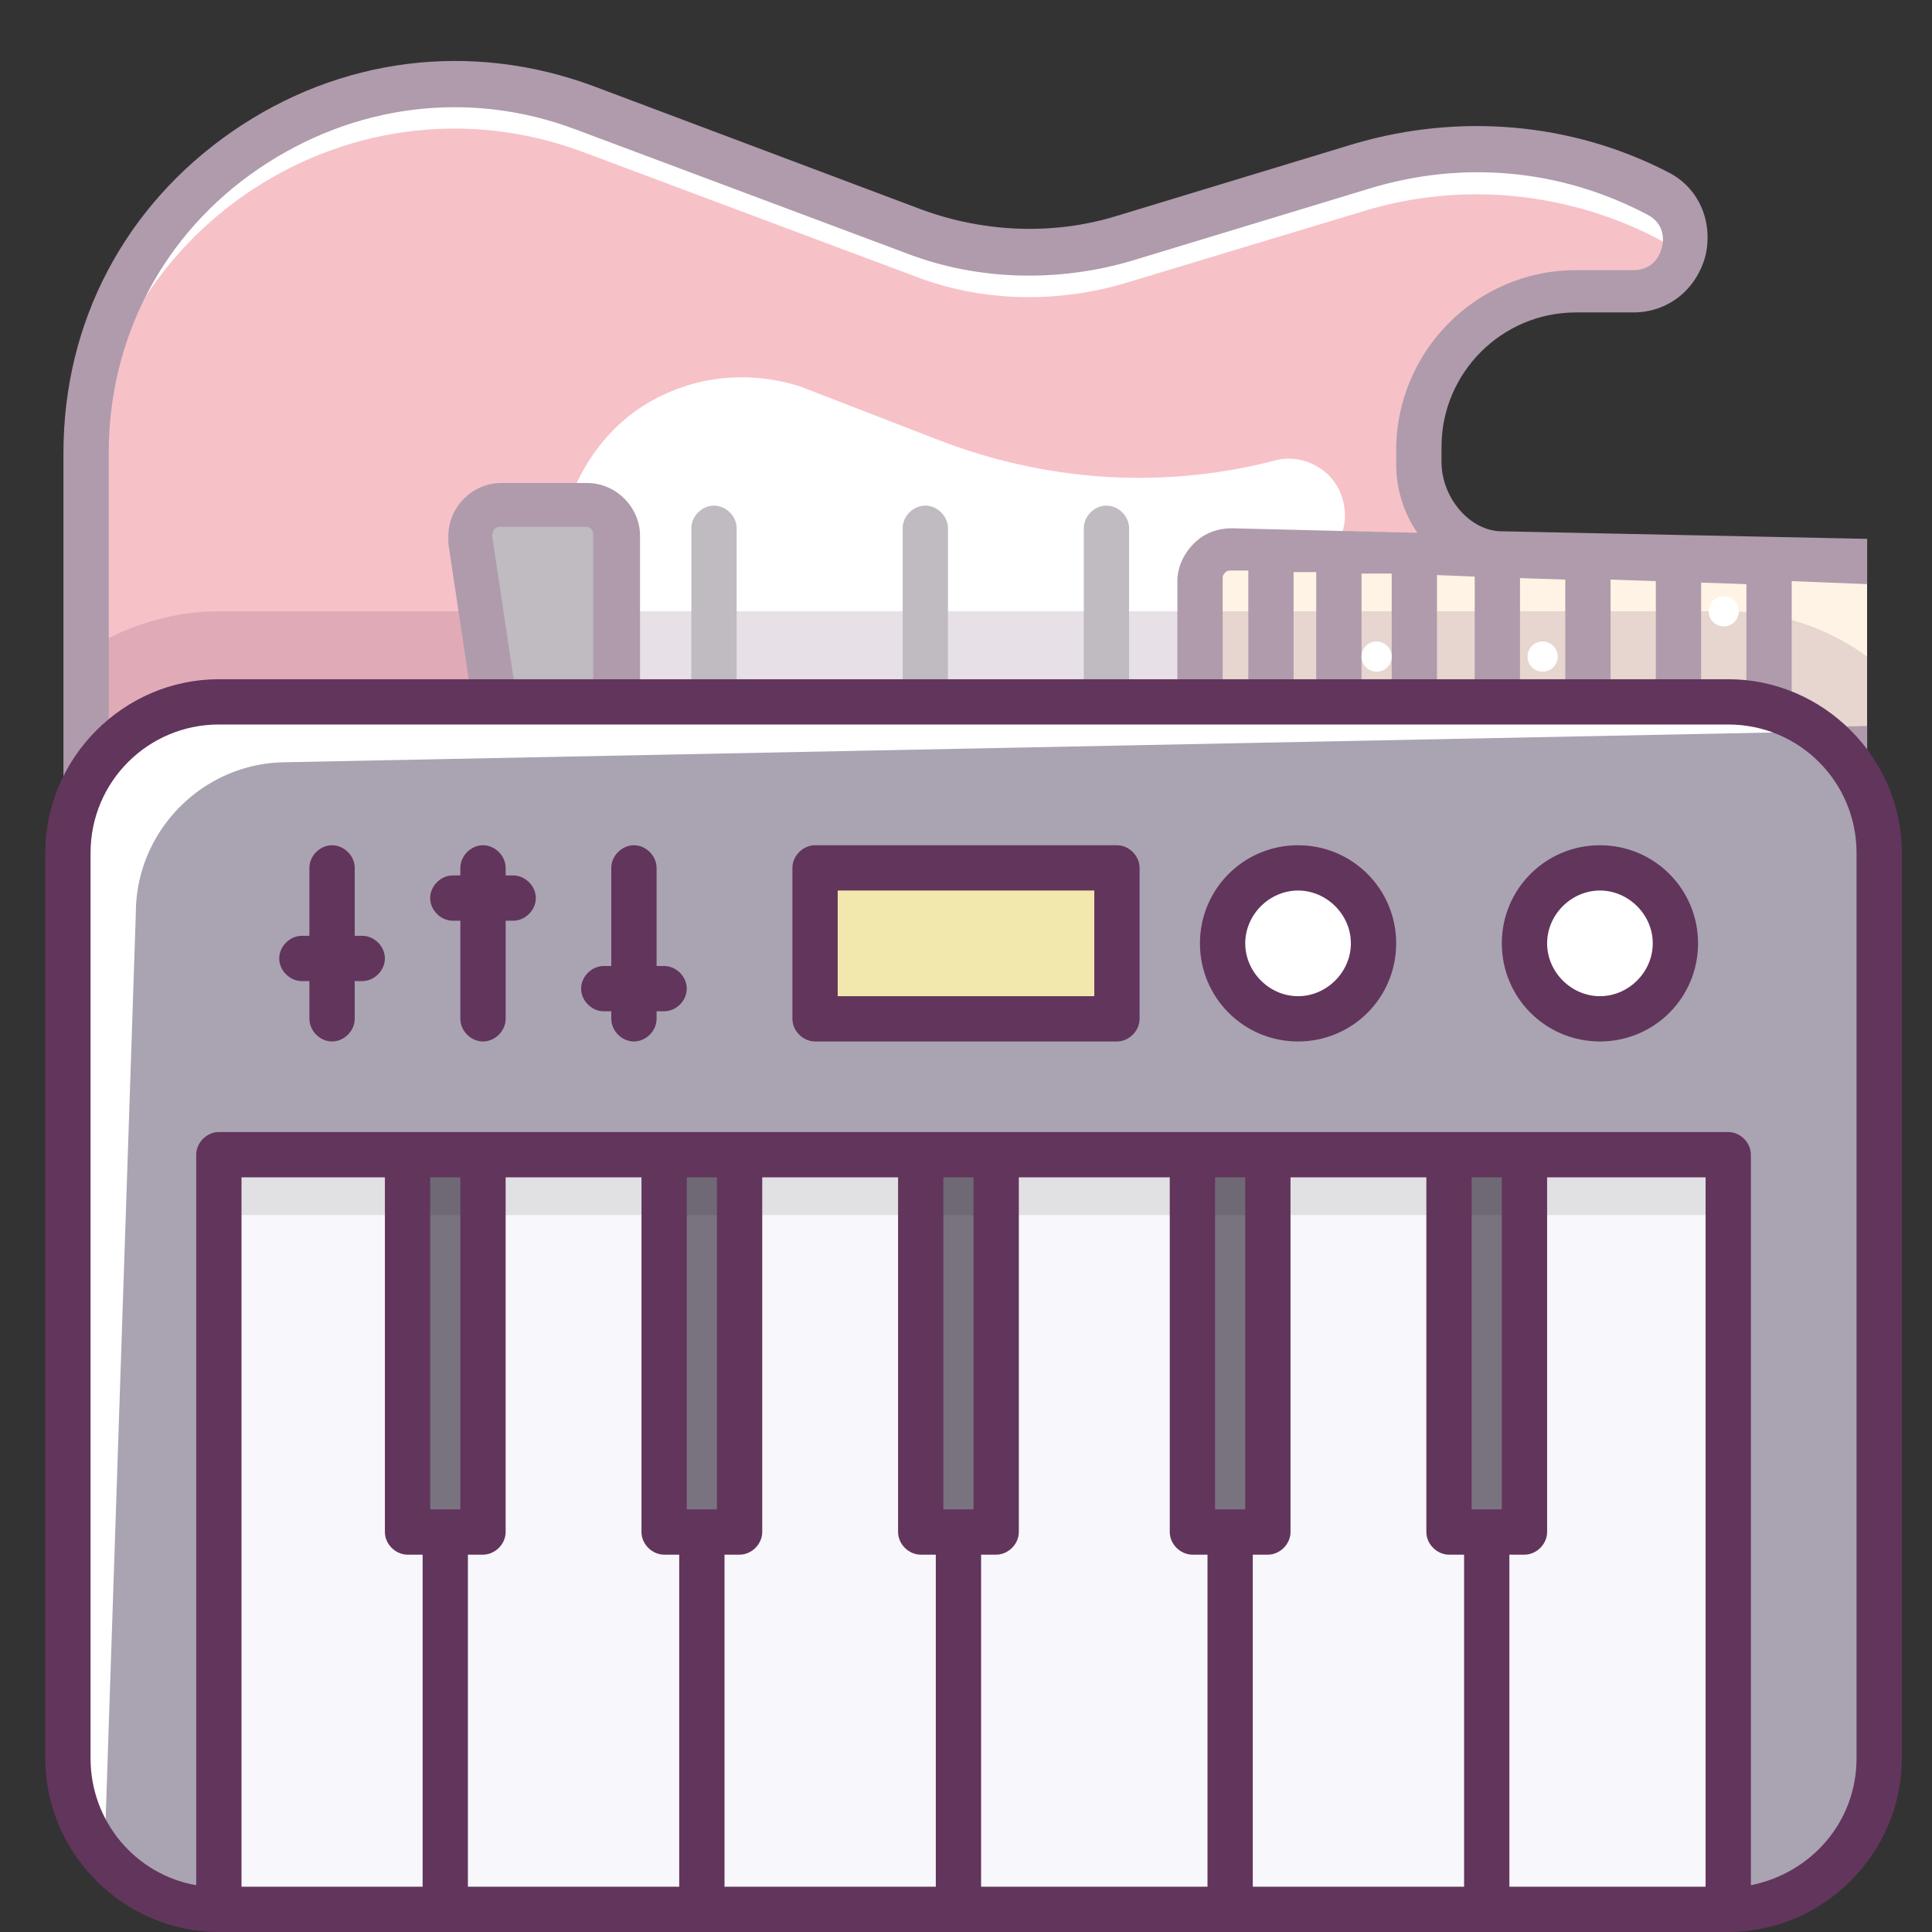 <svg xmlns="http://www.w3.org/2000/svg" width="64" height="64" fill="none" viewBox="0 0 64 64"><rect x="0" y="0" width="64" height="64" fill="#333333" stroke="none"/><path fill="#F7C1C8" d="M49.802 18.15c-1.55 0-2.8-1.3-2.8-2.85v-.5c0-2.9 2.35-5.2 5.2-5.2h1.9c1.8 0 2.4-2.4.8-3.25-3-1.55-6.55-1.85-9.75-.9l-7.9 2.4c-2.25.7-4.7.6-6.9-.25l-11-4.05c-8-3-16.5 2.9-16.5 11.45v13.5c0 8.55 8.5 14.45 16.5 11.45l9.95-4.15c1.9-.8 4-.9 5.9-.25l2.65.85c3.4 1.05 7.05 1.05 10.5 0 1.4-.45 1.05-2.45-.4-2.45-3.45 0-6.3-2.8-6.3-6.3 0-1.25 1-2.25 2.2-2.25l17.95-.4v-6.55l-12-.3Z"/><path fill="#fff" d="m19.352 5.05 10.95 4.1c2.2.85 4.65.9 6.9.25l7.95-2.4c3.25-1 6.75-.65 9.75.9.35.2.6.45.75.75.35-.75.15-1.8-.75-2.25-3-1.55-6.5-1.85-9.75-.9l-7.9 2.4c-2.25.7-4.7.6-6.9-.25l-11-4.1c-8-3-16.5 2.9-16.5 11.45v1.5c0-8.55 8.55-14.45 16.5-11.45Z"/><path fill="#fff" d="M14.203 36.95c0-.45.15-.85.4-1.2l2-2.65c1.25-1.6 1.9-3.6 1.9-5.6v-8.75c0-2.05.95-3.95 2.5-5.1 1.6-1.15 3.6-1.45 5.5-.85l4.65 1.8c3.4 1.3 7.1 1.6 10.7.75l.4-.1c.55-.15 1.15 0 1.6.35.45.35.7.9.7 1.5 0 .3-.1.6-.2.9l-1.2 2.25c-1 1.85-2.9 5.7-2.9 7.3 0 1.5.45 3 1.25 4.25.25.35.35.75.35 1.15 0 .65-.3 1.3-.85 1.75-.55.4-1.25.55-1.95.4-.2-.05-.45-.1-.65-.2l-2.65-.85c-2.3-.7-4.75-.6-6.95.3l-9.9 4.15c-.9.35-1.85.5-2.8.4-1.1-.05-1.9-.9-1.9-1.95Z"/><path fill="#FEF3E4" d="M40.8 18.15c-.55 0-1 .45-1 1v5.15c0 .55.45 1 1 1l21.05-.45V18.6l-21.05-.45Z"/><path fill="#62345B" d="m43.902 25.35 17.95-.4v-3.2c-1.3-.95-2.9-1.5-4.6-1.5h-50c-1.6 0-3.1.5-4.4 1.3v6.95c0 8.55 8.5 14.45 16.5 11.45l9.95-4.15c1.9-.8 4-.9 5.9-.25l2.65.85c3.4 1.05 7.05 1.05 10.5 0 1.4-.45 1.05-2.45-.4-2.45-3.45 0-6.3-2.8-6.3-6.3.05-1.3 1.05-2.3 2.25-2.3Z" opacity=".15"/><path fill="#BFBBC0" d="M35.902 26v-8.5c0-.4.35-.75.75-.75s.75.35.75.75V26c0 .4-.35.75-.75.75s-.75-.35-.75-.75ZM29.902 26v-8.5c0-.4.35-.75.75-.75s.75.35.75.75V26c0 .4-.35.75-.75.75s-.75-.35-.75-.75ZM22.902 26v-8.5c0-.4.35-.75.75-.75s.75.35.75.75V26c0 .4-.35.75-.75.75s-.75-.35-.75-.75ZM16.803 25.9l-1.2-8c-.1-.6.4-1.15 1-1.15h2.85c.55 0 1 .45 1 1v8c0 .55-.45 1-1 1h-1.65c-.55 0-.95-.4-1-.85ZM20.453 34.25a1.5 1.5 0 1 0 0-3 1.5 1.5 0 0 0 0 3ZM17.453 37.75a1.5 1.5 0 1 0 0-3 1.5 1.5 0 0 0 0 3Z"/><path fill="#AF9BAC" d="M61.852 19.35v-1.5l-12.1-.25c-1.05 0-2-1.1-2-2.3v-.5c0-2.45 2-4.45 4.45-4.45h1.9c1.15 0 2.1-.75 2.4-1.9.25-1.15-.25-2.25-1.25-2.75-3.2-1.65-6.9-1.95-10.35-.95l-7.9 2.4c-2.1.65-4.4.55-6.45-.2l-10.9-4.1c-4.05-1.5-8.4-.95-11.95 1.5-3.55 2.45-5.6 6.3-5.6 10.65v13.5c0 4.3 2.05 8.2 5.6 10.65 3.55 2.45 7.9 3 11.95 1.45l9.95-4.15c1.7-.7 3.65-.8 5.4-.25l2.65.85c3.55 1.1 7.35 1.1 10.95 0 .95-.3 1.55-1.2 1.4-2.25-.15-1-.95-1.7-2-1.7-3.05 0-5.55-2.5-5.55-5.55 0-.85.65-1.55 1.45-1.6l17.95-.4v-1.5l-2.5.05v-4.85l2.5.1Zm-21.05 5.2c-.1 0-.15-.05-.2-.05-.05-.05-.1-.1-.1-.2v-5.15c0-.1.05-.15.1-.2.05-.05.1-.05.2-.05h.55v5.6l-.55.05Zm2.05-.05v-5.55h.75v5.5l-.75.05Zm2.25-5.5h1v5.4h-1V19Zm2.5.05 1.25.05v5.3l-1.25.05v-5.4Zm2.75.1 1.5.05v5.15l-1.5.05v-5.25Zm3 .05 1.5.05v5.05l-1.5.05V19.2Zm-5.35 15.4c.4 0 .5.3.5.45 0 .15.05.45-.35.55-3.3 1.05-6.75 1.05-10.05 0l-2.65-.85c-2.1-.65-4.4-.55-6.45.3l-9.9 4.15c-3.55 1.35-7.4.85-10.55-1.3-3.15-2.15-4.95-5.6-4.95-9.4V15c0-3.8 1.8-7.25 4.95-9.4 3.15-2.15 7-2.65 10.55-1.3l10.95 4.1c2.35.9 5 .95 7.4.25l7.9-2.4c3.1-.95 6.35-.65 9.2.85.5.25.6.7.5 1.1-.1.4-.4.75-.95.75h-1.9c-3.3 0-5.95 2.7-5.95 5.95v.5c0 .8.25 1.6.7 2.25l-6.15-.15c-.45 0-.9.15-1.25.5s-.55.8-.55 1.25v5.15c0 .45.2.9.55 1.25.35.35.8.5 1.25.5h.55c-.25.45-.4.95-.4 1.55 0 3.75 3.15 6.9 7.05 6.9Zm9.85-10.4-1.5.05V19.3l1.5.05v4.85Z"/><path fill="#AF9BAC" d="m24.952 28.7-4.25-1.75c.3-.3.5-.75.5-1.2v-8c0-.95-.8-1.75-1.75-1.75h-2.85c-.95 0-1.75.8-1.75 1.75V18l1.2 8c.15.85.85 1.5 1.75 1.5h.25l6.3 2.6c.6.25 1.25.4 1.95.4h8.15V29h-8.15c-.5 0-.95-.1-1.35-.3Zm-7.45-2.95-1.2-8c0-.15.1-.3.25-.3h2.85c.15 0 .25.1.25.25v8c0 .15-.1.25-.25.25h-1.65c-.1.05-.2-.05-.25-.2Z"/><path fill="#fff" d="M51.102 22.25a.5.5 0 1 0 0-1 .5.5 0 0 0 0 1ZM45.602 22.25a.5.5 0 1 0 0-1 .5.5 0 0 0 0 1ZM57.102 20.75a.5.5 0 1 0 0-1 .5.5 0 0 0 0 1ZM57.102 23.75a.5.5 0 1 0 0-1 .5.5 0 0 0 0 1Z"/><path fill="#AAA3B2" d="M57.25 63.25h-50c-2.75 0-5-2.25-5-5v-30c0-2.75 2.25-5 5-5h50c2.75 0 5 2.25 5 5v30c0 2.75-2.25 5-5 5Z"/><path fill="#fff" d="M4.5 30.25c0-2.75 2.25-5 5-5l50-1c.75 0 1.4 1.15 2.05 1.45a4.98 4.98 0 0 0-4.3-2.45h-50c-2.75 0-5 2.25-5 5v30c0 2.05 1.2 3.8 2.95 4.55-.45-.75-1.7-1.6-1.7-2.55l1-30Z"/><path fill="#F8F7FB" d="M57.25 38.25h-50v25h50v-25Z"/><path fill="#79737F" d="M33 38.25v12.5h-2.5v-12.5M42 38.25v12.5h-2.5v-12.5M50.5 38.25v12.5H48v-12.5M24.5 38.25v12.5H22v-12.5M16 38.25v12.5h-2.5v-12.5"/><path fill="#0C0F13" d="M57.25 38.25h-50v2h50v-2Z" opacity=".1"/><path fill="#F2E7AC" d="M37 28.75H27v5h10v-5Z"/><path fill="#fff" d="M43 33.75a2.5 2.5 0 1 0 0-5 2.5 2.5 0 0 0 0 5ZM53 33.75a2.5 2.5 0 1 0 0-5 2.5 2.5 0 0 0 0 5Z"/><path fill="#62355C" d="M57.25 22.5h-50c-3.15 0-5.75 2.6-5.75 5.75v30C1.5 61.4 4.1 64 7.25 64h50C60.4 64 63 61.4 63 58.25v-30c0-3.15-2.6-5.75-5.75-5.75Zm-42 16.5v11h-1V39h1Zm6 0v11.75c0 .4.35.75.75.75h.5v11h-7v-11h.5c.4 0 .75-.35.75-.75V39h4.5Zm2.5 0v11h-1V39h1Zm6 0v11.75c0 .4.35.75.75.75h.5v11h-7v-11h.5c.4 0 .75-.35.75-.75V39h4.5Zm2.5 0v11h-1V39h1Zm6.5 0v11.75c0 .4.35.75.75.75h.5v11h-7.5v-11h.5c.4 0 .75-.35.75-.75V39h5Zm2.5 0v11h-1V39h1Zm6 0v11.75c0 .4.35.75.75.75h.5v11h-7v-11h.5c.4 0 .75-.35.75-.75V39h4.5Zm2.5 0v11h-1V39h1Zm6.75 0v23.5H50v-11h.5c.4 0 .75-.35.75-.75V39h5.25Zm-43 12.5h.5v11H8V39h4.75v11.75c0 .4.35.75.75.75Zm48 6.75c0 2.1-1.5 3.8-3.5 4.2v-24.2c0-.4-.35-.75-.75-.75h-50c-.4 0-.75.35-.75.75v24.2c-2-.35-3.5-2.1-3.5-4.2v-30C3 25.9 4.9 24 7.25 24h50c2.35 0 4.25 1.9 4.25 4.25v30Z"/><path fill="#62355C" d="M37 28H27c-.4 0-.75.35-.75.75v5c0 .4.35.75.75.75h10c.4 0 .75-.35.75-.75v-5c0-.4-.35-.75-.75-.75Zm-.75 5h-8.5v-3.5h8.5V33ZM12 31h-.25v-2.25c0-.4-.35-.75-.75-.75s-.75.35-.75.75V31H10c-.4 0-.75.35-.75.75s.35.75.75.75h.25v1.25c0 .4.35.75.75.75s.75-.35.75-.75V32.5H12c.4 0 .75-.35.75-.75S12.4 31 12 31ZM17 29h-.25v-.25c0-.4-.35-.75-.75-.75s-.75.35-.75.75V29H15c-.4 0-.75.35-.75.75s.35.75.75.75h.25v3.25c0 .4.35.75.75.75s.75-.35.75-.75V30.5H17c.4 0 .75-.35.75-.75S17.4 29 17 29ZM22 32h-.25v-3.25c0-.4-.35-.75-.75-.75s-.75.35-.75.75V32H20c-.4 0-.75.35-.75.75s.35.75.75.75h.25v.25c0 .4.35.75.75.75s.75-.35.75-.75v-.25H22c.4 0 .75-.35.75-.75S22.4 32 22 32ZM43 28c-1.8 0-3.25 1.45-3.25 3.25S41.2 34.5 43 34.5s3.25-1.45 3.25-3.25S44.8 28 43 28Zm0 5c-.95 0-1.75-.8-1.75-1.75s.8-1.75 1.75-1.75 1.75.8 1.75 1.75S43.95 33 43 33ZM53 28c-1.8 0-3.25 1.45-3.25 3.25S51.2 34.5 53 34.5s3.25-1.45 3.25-3.25S54.8 28 53 28Zm0 5c-.95 0-1.75-.8-1.75-1.75s.8-1.75 1.75-1.75 1.75.8 1.75 1.75S53.95 33 53 33Z"/></svg>